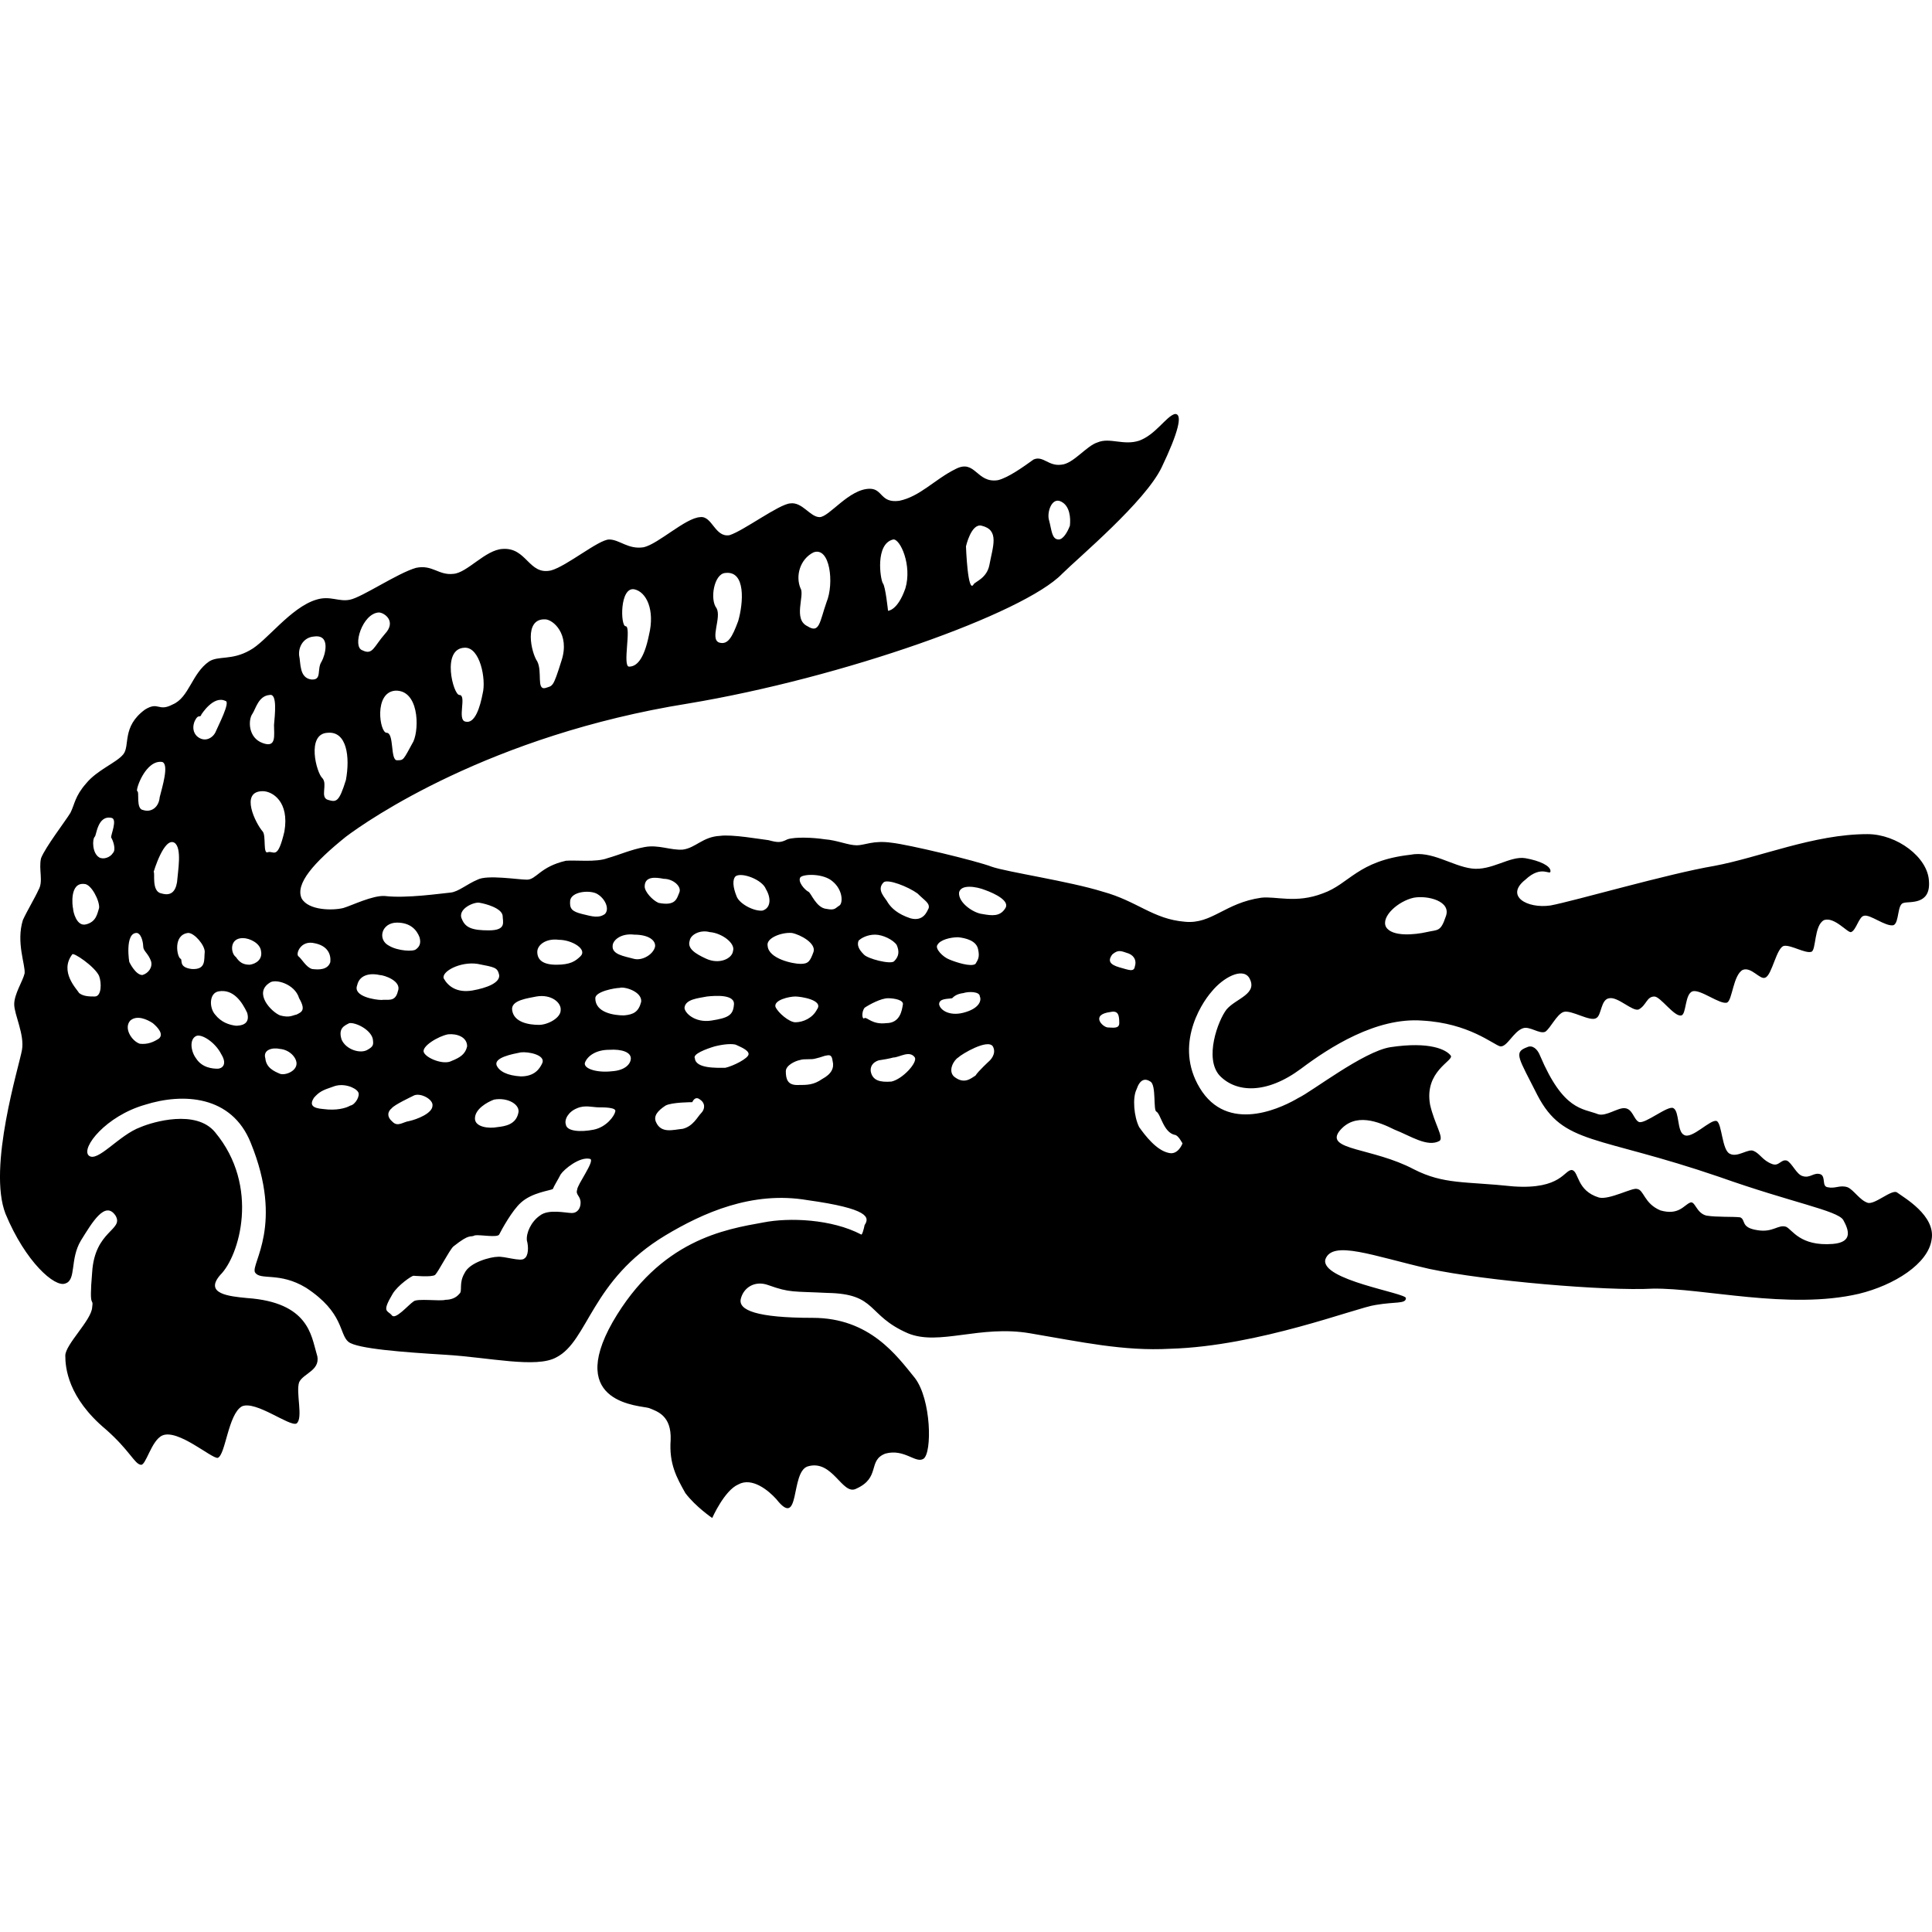 <svg xmlns="http://www.w3.org/2000/svg" xmlns:xlink="http://www.w3.org/1999/xlink" width="70px" height="70px" viewBox="0 0 70 70"><title>Lacoste-logo</title><g id="Page-1" stroke="none" stroke-width="1" fill="none" fill-rule="evenodd"><g id="Lacoste"><rect id="Rectangle-Copy-48" x="0" y="0" width="70" height="70"></rect><path d="M68.731,43.203 C68.541,43.078 67.914,43.67 67.663,43.577 C67.381,43.483 67.161,43.109 66.941,43.016 C66.659,42.923 66.502,43.078 66.22,43.016 C66,42.985 66.157,42.642 65.968,42.549 C65.717,42.456 65.591,42.705 65.309,42.611 C65.089,42.549 64.933,42.145 64.744,42.051 C64.525,41.989 64.462,42.269 64.211,42.176 C63.866,42.051 63.771,41.802 63.552,41.709 C63.364,41.584 62.956,41.957 62.674,41.802 C62.391,41.678 62.391,40.712 62.202,40.619 C61.983,40.526 61.292,41.304 61.01,41.117 C60.759,40.993 60.853,40.276 60.633,40.152 C60.445,40.028 59.598,40.744 59.378,40.65 C59.19,40.557 59.158,40.183 58.876,40.152 C58.624,40.121 58.185,40.464 57.903,40.37 C57.338,40.152 56.648,40.246 55.801,38.253 C55.706,38.004 55.519,37.849 55.33,37.942 C54.828,38.129 55.016,38.315 55.706,39.685 C56.648,41.491 57.84,41.117 62.296,42.642 C64.932,43.577 66.563,43.856 66.783,44.199 C66.972,44.541 67.16,45.008 66.406,45.07 C65.214,45.164 64.932,44.541 64.712,44.448 C64.43,44.354 64.241,44.666 63.677,44.572 C63.049,44.479 63.268,44.199 63.049,44.106 C62.766,44.074 62.201,44.106 61.825,44.043 C61.449,43.95 61.417,43.483 61.229,43.576 C61.009,43.67 60.821,44.043 60.162,43.856 C59.566,43.608 59.566,43.109 59.314,43.078 C59.157,43.015 58.31,43.483 57.934,43.389 C57.118,43.14 57.213,42.456 56.961,42.393 C56.678,42.362 56.585,43.109 54.827,42.985 C53.071,42.798 52.317,42.923 51.219,42.362 C49.744,41.584 48.018,41.677 48.52,40.993 C49.086,40.276 49.964,40.65 50.528,40.93 C51.094,41.148 51.721,41.584 52.16,41.335 C52.317,41.21 51.971,40.712 51.815,40.028 C51.596,38.814 52.663,38.44 52.568,38.253 C52.411,38.035 51.815,37.724 50.372,37.942 C49.399,38.098 47.516,39.561 47.045,39.779 C46.574,40.059 44.63,41.086 43.562,39.561 C42.496,38.004 43.468,36.417 43.908,35.919 C44.315,35.421 45.006,35.047 45.257,35.421 C45.602,36.013 44.786,36.168 44.441,36.573 C44.127,36.978 43.625,38.347 44.189,38.97 C44.786,39.592 45.884,39.655 47.139,38.721 C48.175,37.943 49.869,36.853 51.532,36.978 C53.226,37.071 54.105,37.849 54.356,37.912 C54.607,37.943 54.827,37.383 55.172,37.258 C55.423,37.165 55.768,37.476 55.987,37.383 C56.176,37.258 56.396,36.76 56.647,36.666 C56.93,36.573 57.62,37.04 57.839,36.884 C58.028,36.791 57.997,36.2 58.31,36.168 C58.624,36.106 59.157,36.666 59.377,36.573 C59.659,36.417 59.659,36.106 59.942,36.106 C60.162,36.106 60.664,36.853 60.915,36.791 C61.103,36.76 61.041,36.013 61.323,35.919 C61.605,35.826 62.327,36.417 62.578,36.324 C62.766,36.231 62.797,35.328 63.142,35.141 C63.457,35.017 63.77,35.515 63.959,35.421 C64.21,35.328 64.367,34.3 64.65,34.269 C64.9,34.238 65.402,34.549 65.622,34.487 C65.81,34.456 65.716,33.522 66.092,33.335 C66.469,33.211 66.94,33.803 67.066,33.772 C67.254,33.709 67.348,33.211 67.537,33.18 C67.756,33.118 68.321,33.584 68.604,33.522 C68.823,33.429 68.729,32.744 68.98,32.713 C69.169,32.65 69.953,32.806 69.89,31.935 C69.859,31.063 68.729,30.222 67.663,30.222 C65.717,30.222 63.771,31.063 62.108,31.374 C60.446,31.654 57.025,32.65 56.177,32.807 C55.33,32.931 54.514,32.464 55.268,31.872 C55.864,31.312 56.177,31.748 56.177,31.561 C56.177,31.374 55.801,31.188 55.268,31.094 C54.703,31.001 54.044,31.561 53.322,31.468 C52.601,31.374 51.879,30.814 51.095,30.97 C49.181,31.188 48.898,32.028 47.925,32.37 C46.953,32.744 46.231,32.464 45.697,32.526 C44.38,32.713 43.909,33.491 42.936,33.397 C41.775,33.304 41.21,32.65 39.955,32.307 C38.763,31.934 36.472,31.592 35.938,31.405 C35.374,31.187 32.895,30.595 32.299,30.533 C31.64,30.44 31.326,30.627 31.044,30.627 C30.73,30.627 30.322,30.44 29.883,30.409 C29.474,30.346 28.816,30.316 28.534,30.409 C28.284,30.534 28.19,30.534 27.845,30.441 C27.563,30.409 26.527,30.223 26.088,30.285 C25.46,30.316 25.209,30.721 24.738,30.783 C24.299,30.814 23.86,30.596 23.358,30.69 C22.856,30.783 22.448,30.97 22.009,31.094 C21.601,31.25 20.848,31.156 20.503,31.187 C19.561,31.405 19.436,31.872 19.091,31.872 C18.777,31.872 17.648,31.686 17.302,31.872 C16.926,32.028 16.612,32.308 16.33,32.339 C15.985,32.37 14.729,32.557 13.945,32.464 C13.505,32.433 12.752,32.806 12.439,32.899 C12.062,32.993 11.183,32.993 10.932,32.557 C10.681,32.028 11.372,31.25 12.533,30.316 C13.317,29.724 17.742,26.642 24.927,25.491 C30.544,24.557 37.101,22.223 38.482,20.791 C39.079,20.199 41.495,18.176 42.09,16.931 C42.687,15.686 42.875,14.97 42.561,15.001 C42.248,15.094 41.871,15.748 41.275,15.966 C40.71,16.152 40.208,15.841 39.769,16.028 C39.361,16.152 38.89,16.806 38.451,16.837 C37.981,16.899 37.792,16.495 37.446,16.65 C37.101,16.899 36.537,17.305 36.16,17.397 C35.376,17.522 35.344,16.62 34.623,16.993 C33.869,17.366 33.336,17.989 32.583,18.145 C31.893,18.238 31.987,17.709 31.516,17.709 C30.763,17.709 30.042,18.736 29.696,18.736 C29.351,18.736 29.069,18.176 28.63,18.239 C28.221,18.269 26.935,19.234 26.433,19.39 C25.899,19.484 25.805,18.675 25.366,18.737 C24.833,18.768 23.86,19.702 23.326,19.827 C22.762,19.92 22.448,19.547 22.071,19.547 C21.695,19.547 20.534,20.512 19.969,20.667 C19.153,20.854 19.09,19.827 18.212,19.889 C17.584,19.92 16.925,20.761 16.424,20.792 C15.89,20.854 15.67,20.449 15.074,20.574 C14.415,20.761 13.129,21.632 12.689,21.726 C12.281,21.819 11.968,21.57 11.465,21.726 C10.524,22.006 9.646,23.251 9.049,23.563 C8.391,23.936 7.92,23.749 7.575,23.967 C6.947,24.403 6.853,25.274 6.256,25.524 C5.724,25.804 5.755,25.399 5.252,25.71 C4.405,26.332 4.719,27.018 4.468,27.329 C4.217,27.64 3.527,27.889 3.119,28.387 C2.71,28.854 2.71,29.134 2.554,29.446 C2.366,29.757 1.644,30.691 1.487,31.096 C1.393,31.499 1.581,31.935 1.393,32.246 C1.268,32.526 0.986,32.993 0.829,33.335 C0.578,34.145 0.923,34.954 0.892,35.266 C0.829,35.545 0.515,36.013 0.515,36.386 C0.515,36.76 0.892,37.476 0.797,38.036 C0.703,38.596 -0.458,42.3 0.201,43.981 C0.923,45.724 1.99,46.658 2.366,46.503 C2.774,46.378 2.523,45.631 2.931,44.947 C3.339,44.292 3.809,43.484 4.186,44.044 C4.5,44.573 3.433,44.573 3.339,46.098 C3.213,47.561 3.401,46.938 3.339,47.374 C3.307,47.841 2.366,48.713 2.366,49.117 C2.366,49.553 2.46,50.643 3.84,51.794 C4.688,52.541 4.876,53.039 5.095,53.07 C5.284,53.133 5.472,52.198 5.88,52.011 C6.445,51.762 7.668,52.852 7.888,52.821 C8.171,52.728 8.264,51.233 8.767,50.954 C9.269,50.735 10.493,51.701 10.744,51.576 C10.995,51.389 10.712,50.455 10.838,50.082 C10.995,49.74 11.685,49.646 11.465,49.024 C11.277,48.401 11.183,47.187 8.956,47.031 C8.296,46.969 7.387,46.876 7.983,46.191 C8.673,45.506 9.426,42.985 7.794,41.024 C7.104,40.183 5.535,40.65 5.096,40.837 C4.312,41.117 3.527,42.145 3.213,41.865 C2.931,41.584 3.841,40.433 5.253,40.028 C6.633,39.592 8.391,39.686 9.081,41.397 C10.304,44.385 9.081,45.786 9.238,46.098 C9.426,46.409 10.116,46.067 11.089,46.658 C12.47,47.561 12.281,48.339 12.626,48.619 C12.94,48.868 14.603,48.992 16.141,49.086 C17.71,49.179 19.435,49.584 20.157,49.179 C21.318,48.588 21.412,46.378 24.111,44.759 C25.46,43.95 27.248,43.14 29.256,43.483 C31.484,43.794 31.516,44.106 31.327,44.385 C31.296,44.541 31.234,44.759 31.202,44.728 C30.135,44.168 28.598,44.106 27.656,44.292 C26.275,44.541 23.922,44.915 22.196,47.903 C20.502,50.891 23.232,50.922 23.514,51.016 C23.828,51.141 24.33,51.296 24.299,52.168 C24.236,53.04 24.518,53.537 24.832,54.098 C25.209,54.596 25.805,55 25.805,55 C25.805,55 26.244,54.004 26.746,53.786 C27.249,53.506 27.845,54.004 28.127,54.316 C29.006,55.437 28.63,53.351 29.257,53.133 C30.167,52.853 30.512,54.191 31.014,53.942 C31.924,53.538 31.422,52.915 32.081,52.666 C32.771,52.479 33.179,53.04 33.462,52.853 C33.775,52.635 33.744,50.706 33.148,49.927 C32.489,49.117 31.516,47.748 29.445,47.748 C27.405,47.748 26.746,47.468 26.84,47.063 C26.935,46.658 27.343,46.378 27.845,46.565 C28.63,46.845 28.723,46.782 29.978,46.845 C31.798,46.877 31.39,47.654 32.897,48.308 C34.026,48.775 35.501,47.996 37.321,48.308 C39.172,48.62 40.71,48.962 42.404,48.868 C45.605,48.775 49.151,47.375 49.841,47.281 C50.563,47.156 50.939,47.25 50.939,47.032 C50.939,46.845 47.833,46.378 48.02,45.631 C48.272,44.916 49.746,45.507 51.786,45.974 C53.826,46.409 58.187,46.783 59.882,46.69 C61.702,46.659 64.808,47.468 67.349,46.877 C68.636,46.565 69.86,45.787 69.985,44.916 C70.143,44.043 68.981,43.39 68.731,43.203 L68.731,43.203 Z M51.221,32.526 C51.723,32.433 52.602,32.65 52.382,33.211 C52.194,33.771 52.1,33.677 51.692,33.771 C51.284,33.864 50.437,33.958 50.217,33.584 C50.029,33.211 50.656,32.65 51.221,32.526 Z M38.451,18.176 C38.764,18.332 38.796,18.768 38.764,19.048 C38.67,19.297 38.514,19.546 38.357,19.546 C38.105,19.546 38.105,19.203 38.012,18.861 C37.917,18.581 38.105,17.989 38.451,18.176 L38.451,18.176 Z M35.564,19.047 C36.223,19.203 35.972,19.795 35.846,20.479 C35.752,20.946 35.344,21.071 35.281,21.164 C35.062,21.569 34.999,19.795 34.999,19.795 C34.999,19.795 35.188,18.954 35.564,19.047 Z M32.363,19.546 C32.614,19.515 33.054,20.48 32.803,21.32 C32.52,22.13 32.175,22.13 32.175,22.13 C32.175,22.13 32.081,21.227 31.987,21.133 C31.893,20.977 31.704,19.701 32.363,19.546 L32.363,19.546 Z M29.476,20.013 C30.073,19.795 30.23,21.133 29.947,21.818 C29.696,22.534 29.696,22.97 29.257,22.689 C28.723,22.44 29.163,21.569 29.006,21.32 C28.817,20.884 28.975,20.262 29.476,20.013 L29.476,20.013 Z M26.276,20.76 C27.029,20.666 26.935,21.849 26.746,22.503 C26.527,23.094 26.37,23.374 26.057,23.281 C25.711,23.157 26.15,22.378 25.962,22.036 C25.711,21.725 25.868,20.791 26.276,20.76 Z M22.981,21.351 C23.421,21.444 23.734,22.098 23.515,23.001 C23.327,23.935 23.044,24.153 22.793,24.153 C22.542,24.153 22.887,22.689 22.667,22.689 C22.479,22.689 22.448,21.258 22.981,21.351 Z M19.749,22.44 C20.032,22.44 20.659,22.97 20.345,23.935 C20.032,24.931 20.032,24.838 19.749,24.931 C19.435,24.993 19.655,24.339 19.467,23.966 C19.247,23.654 18.965,22.409 19.749,22.44 L19.749,22.44 Z M16.831,23.468 C17.396,23.437 17.616,24.62 17.49,25.117 C17.396,25.615 17.208,26.238 16.863,26.145 C16.549,26.083 16.925,25.18 16.643,25.18 C16.423,25.18 15.984,23.499 16.831,23.468 Z M14.98,26.861 C14.604,27.546 14.635,27.546 14.384,27.546 C14.133,27.546 14.29,26.55 14.007,26.55 C13.756,26.55 13.537,25.087 14.321,25.024 C15.168,24.993 15.2,26.363 14.98,26.861 Z M13.725,22.191 C13.913,22.191 14.384,22.503 13.945,22.97 C13.537,23.436 13.505,23.748 13.129,23.561 C12.752,23.437 13.129,22.223 13.725,22.191 Z M3.056,32.028 C3.307,32.028 3.621,32.65 3.59,32.9 C3.527,33.086 3.496,33.398 3.119,33.491 C2.774,33.584 2.649,33.024 2.649,32.931 C2.617,32.807 2.523,31.966 3.056,32.028 L3.056,32.028 Z M3.433,36.105 C3.245,36.105 3.025,36.105 2.868,35.981 C2.774,35.826 2.146,35.203 2.617,34.58 C2.648,34.487 3.433,35.016 3.59,35.359 C3.684,35.607 3.684,36.105 3.433,36.105 Z M4.091,30.907 C3.997,31.063 3.747,31.156 3.59,31.063 C3.339,30.907 3.339,30.409 3.433,30.316 C3.495,30.285 3.527,29.537 4.029,29.631 C4.28,29.662 3.997,30.284 4.029,30.347 C4.091,30.441 4.217,30.783 4.091,30.907 Z M24.989,34.082 C25.021,33.864 25.366,33.678 25.711,33.771 C26.15,33.802 26.653,34.176 26.559,34.456 C26.527,34.736 26.057,34.954 25.586,34.736 C25.178,34.549 24.896,34.362 24.989,34.082 L24.989,34.082 Z M25.617,36.105 C25.899,36.075 26.653,36.013 26.59,36.417 C26.559,36.79 26.37,36.884 25.774,36.977 C25.178,37.07 24.801,36.697 24.801,36.511 C24.833,36.199 25.303,36.168 25.617,36.105 L25.617,36.105 Z M24.048,31.841 C24.393,31.841 24.707,32.121 24.613,32.339 C24.519,32.557 24.487,32.837 23.86,32.713 C23.64,32.619 23.358,32.308 23.358,32.121 C23.358,31.748 23.734,31.779 24.048,31.841 Z M20.659,32.619 C20.722,32.308 21.318,32.246 21.601,32.37 C21.915,32.526 22.103,32.931 21.915,33.118 C21.695,33.273 21.475,33.211 21.099,33.118 C20.722,33.024 20.628,32.93 20.659,32.619 L20.659,32.619 Z M20.251,34.051 C20.722,34.051 21.287,34.394 21.036,34.643 C20.847,34.829 20.659,34.954 20.157,34.954 C19.655,34.954 19.467,34.767 19.467,34.487 C19.467,34.238 19.781,33.989 20.251,34.051 L20.251,34.051 Z M19.435,36.105 C19.969,36.013 20.345,36.324 20.314,36.604 C20.314,36.884 19.844,37.133 19.53,37.133 C19.153,37.133 18.62,37.039 18.557,36.604 C18.494,36.23 19.153,36.168 19.435,36.105 Z M17.992,38.596 C17.898,38.316 18.557,38.191 18.871,38.129 C19.153,38.098 19.749,38.222 19.655,38.502 C19.561,38.72 19.373,39 18.871,39 C18.369,38.97 18.086,38.814 17.992,38.596 Z M18.777,40.339 C18.683,40.744 18.306,40.806 18.024,40.837 C17.71,40.899 17.208,40.837 17.208,40.526 C17.208,40.183 17.647,39.934 17.898,39.841 C18.4,39.748 18.871,40.028 18.777,40.339 L18.777,40.339 Z M17.396,32.713 C17.584,32.744 18.18,32.899 18.212,33.179 C18.212,33.397 18.369,33.709 17.71,33.709 C17.114,33.709 16.863,33.615 16.737,33.304 C16.549,32.93 17.208,32.65 17.396,32.713 Z M17.302,34.923 C17.929,35.047 18.024,35.047 18.086,35.327 C18.118,35.607 17.647,35.794 17.113,35.888 C16.548,35.981 16.235,35.732 16.078,35.452 C15.984,35.203 16.674,34.829 17.302,34.923 L17.302,34.923 Z M16.235,37.475 C16.549,37.444 16.925,37.568 16.925,37.911 C16.863,38.191 16.674,38.316 16.361,38.44 C16.078,38.596 15.451,38.347 15.356,38.129 C15.262,37.911 15.89,37.538 16.235,37.475 L16.235,37.475 Z M15.67,40.059 C15.67,40.339 15.105,40.557 14.823,40.619 C14.603,40.65 14.415,40.837 14.227,40.65 C14.007,40.464 14.039,40.276 14.195,40.152 C14.289,40.028 14.886,39.748 15.011,39.685 C15.262,39.592 15.702,39.841 15.67,40.059 L15.67,40.059 Z M14.384,33.428 C14.886,33.428 15.106,33.709 15.2,33.958 C15.262,34.175 15.2,34.3 15.074,34.393 C14.98,34.487 14.415,34.456 14.101,34.269 C13.662,34.051 13.819,33.428 14.384,33.428 L14.384,33.428 Z M11.874,26.55 C12.564,26.487 12.689,27.421 12.533,28.262 C12.281,29.071 12.187,29.071 11.874,28.978 C11.591,28.884 11.874,28.417 11.685,28.199 C11.465,28.013 11.089,26.58 11.874,26.55 Z M11.371,23.063 C11.999,22.97 11.779,23.748 11.654,23.966 C11.465,24.246 11.685,24.651 11.277,24.619 C10.838,24.557 10.901,24.028 10.838,23.748 C10.807,23.437 10.995,23.094 11.371,23.063 Z M9.144,25.865 C9.269,25.678 9.363,25.211 9.771,25.18 C10.053,25.118 9.959,25.896 9.928,26.269 C9.928,26.643 10.022,27.11 9.52,26.923 C8.987,26.736 8.987,26.082 9.144,25.865 Z M7.198,25.958 C7.292,25.958 7.292,25.895 7.292,25.895 C7.292,25.895 7.731,25.18 8.171,25.397 C8.359,25.429 7.888,26.331 7.826,26.487 C7.732,26.736 7.418,26.923 7.135,26.674 C6.853,26.394 7.104,25.958 7.198,25.958 Z M5.88,27.608 C6.131,27.701 5.88,28.51 5.786,28.884 C5.755,29.257 5.473,29.444 5.19,29.35 C4.908,29.32 5.065,28.665 4.97,28.665 C4.908,28.604 5.284,27.514 5.88,27.608 L5.88,27.608 Z M4.97,33.803 C5.159,33.864 5.19,34.238 5.19,34.3 C5.19,34.456 5.378,34.549 5.473,34.829 C5.535,35.047 5.378,35.265 5.159,35.327 C4.908,35.327 4.688,34.86 4.688,34.86 C4.688,34.923 4.5,33.771 4.97,33.803 Z M5.755,37.631 C5.566,37.755 5.347,37.849 5.065,37.817 C4.782,37.724 4.469,37.257 4.72,36.977 C4.97,36.76 5.347,36.946 5.535,37.07 C5.724,37.227 5.943,37.475 5.755,37.631 Z M5.849,32.37 C5.473,32.308 5.629,31.592 5.566,31.592 C5.566,31.592 5.943,30.316 6.32,30.534 C6.602,30.721 6.445,31.561 6.414,31.966 C6.351,32.339 6.163,32.464 5.849,32.37 L5.849,32.37 Z M6.539,34.736 C6.414,34.674 6.256,33.864 6.821,33.802 C7.041,33.802 7.418,34.238 7.418,34.487 C7.386,34.767 7.48,35.141 6.947,35.109 C6.445,35.047 6.633,34.767 6.539,34.736 L6.539,34.736 Z M7.888,38.721 C7.701,38.721 7.323,38.69 7.104,38.347 C6.916,38.098 6.853,37.662 7.104,37.538 C7.292,37.444 7.794,37.755 8.014,38.191 C8.265,38.596 8.014,38.721 7.888,38.721 Z M8.547,37.164 C8.296,37.133 8.014,37.039 7.794,36.76 C7.575,36.511 7.575,35.981 7.92,35.919 C8.453,35.826 8.767,36.293 8.956,36.697 C9.081,37.133 8.705,37.164 8.547,37.164 L8.547,37.164 Z M9.049,34.954 C8.798,34.954 8.673,34.86 8.547,34.674 C8.359,34.549 8.296,33.989 8.798,33.989 C9.049,33.989 9.426,34.176 9.457,34.456 C9.52,34.767 9.269,34.923 9.049,34.954 Z M9.52,28.666 C9.865,28.666 10.493,29.04 10.304,30.129 C10.053,31.187 9.928,30.814 9.708,30.876 C9.52,30.969 9.646,30.285 9.52,30.129 C9.269,29.849 8.673,28.666 9.52,28.666 L9.52,28.666 Z M10.148,38.907 C9.928,38.814 9.646,38.689 9.614,38.347 C9.52,38.036 9.865,37.942 10.148,38.005 C10.493,38.036 10.744,38.316 10.744,38.534 C10.744,38.814 10.336,38.97 10.148,38.907 Z M10.744,36.76 C10.587,36.79 10.493,36.884 10.148,36.79 C9.834,36.666 9.175,35.981 9.771,35.607 C9.959,35.452 10.681,35.639 10.838,36.168 C11.089,36.604 10.932,36.666 10.744,36.76 Z M10.807,34.643 C10.712,34.549 10.9,34.051 11.403,34.176 C11.874,34.269 11.999,34.58 11.968,34.86 C11.874,35.141 11.56,35.141 11.308,35.109 C11.089,35.047 10.932,34.736 10.807,34.643 L10.807,34.643 Z M12.689,40.059 C12.533,40.152 12.187,40.246 11.716,40.183 C11.308,40.152 11.214,40.028 11.371,39.779 C11.56,39.561 11.685,39.499 12.062,39.374 C12.438,39.219 12.878,39.405 12.972,39.561 C13.066,39.685 12.878,40.028 12.689,40.059 L12.689,40.059 Z M13.317,38.035 C13.066,38.191 12.533,38.035 12.375,37.662 C12.25,37.257 12.47,37.164 12.658,37.07 C12.878,37.039 13.411,37.288 13.505,37.631 C13.537,37.849 13.537,37.911 13.317,38.035 L13.317,38.035 Z M13.819,36.23 C13.599,36.23 12.783,36.105 12.94,35.701 C13.034,35.265 13.505,35.265 13.756,35.327 C13.913,35.327 14.572,35.545 14.415,35.919 C14.321,36.324 14.039,36.199 13.819,36.23 L13.819,36.23 Z M21.036,43.576 C21.036,43.794 20.91,43.95 20.722,43.95 C20.502,43.95 19.875,43.794 19.561,44.043 C19.247,44.261 19.059,44.666 19.09,44.946 C19.153,45.164 19.153,45.507 18.997,45.599 C18.871,45.724 18.275,45.507 18.024,45.537 C17.804,45.537 17.019,45.724 16.831,46.129 C16.612,46.503 16.769,46.782 16.643,46.877 C16.518,47.032 16.329,47.094 16.141,47.094 C15.953,47.156 15.105,47.032 14.98,47.156 C14.792,47.281 14.321,47.841 14.195,47.654 C14.039,47.468 13.819,47.561 14.227,46.877 C14.415,46.565 14.917,46.223 14.98,46.223 C15.011,46.223 15.639,46.284 15.765,46.192 C15.89,46.067 16.267,45.32 16.424,45.164 C17.051,44.666 17.02,44.853 17.208,44.759 C17.397,44.728 18.024,44.853 18.087,44.728 C18.181,44.541 18.557,43.856 18.871,43.576 C19.279,43.202 19.938,43.14 20.032,43.078 C20.063,42.985 20.22,42.736 20.315,42.549 C20.44,42.362 21.005,41.895 21.381,41.989 C21.57,42.051 20.911,42.923 20.911,43.109 C20.847,43.296 21.036,43.327 21.036,43.576 Z M21.506,40.931 C21.036,41.024 20.534,40.993 20.502,40.744 C20.439,40.557 20.596,40.277 20.91,40.153 C21.192,40.028 21.475,40.121 21.694,40.121 C21.882,40.121 22.353,40.121 22.291,40.277 C22.26,40.432 21.977,40.837 21.506,40.931 L21.506,40.931 Z M22.166,38.814 C21.632,38.876 21.13,38.721 21.193,38.503 C21.287,38.254 21.601,38.036 22.071,38.036 C22.542,38.005 22.856,38.129 22.856,38.347 C22.856,38.534 22.667,38.783 22.166,38.814 Z M23.232,36.293 C23.138,36.666 22.95,36.76 22.605,36.79 C22.26,36.79 21.569,36.697 21.569,36.168 C21.569,35.919 22.291,35.794 22.448,35.794 C22.605,35.732 23.264,35.919 23.232,36.293 L23.232,36.293 Z M23.734,34.3 C23.672,34.58 23.264,34.829 22.95,34.736 C22.605,34.643 22.166,34.58 22.197,34.269 C22.197,34.082 22.479,33.803 22.981,33.864 C23.515,33.864 23.766,34.082 23.734,34.3 L23.734,34.3 Z M25.397,40.339 C25.272,40.464 25.115,40.806 24.738,40.899 C24.393,40.93 23.954,41.086 23.766,40.65 C23.672,40.432 23.828,40.246 24.111,40.059 C24.33,39.934 25.083,39.934 25.083,39.934 C25.083,39.934 25.177,39.685 25.365,39.841 C25.554,39.966 25.554,40.183 25.397,40.339 Z M26.276,38.689 C25.962,38.689 25.209,38.72 25.177,38.347 C25.083,38.191 25.585,38.005 25.899,37.911 C26.275,37.818 26.526,37.818 26.652,37.849 C26.778,37.911 27.123,38.036 27.123,38.191 C27.123,38.347 26.559,38.627 26.276,38.689 L26.276,38.689 Z M26.684,32.464 C26.559,32.152 26.527,31.872 26.653,31.748 C26.872,31.592 27.625,31.872 27.751,32.215 C27.939,32.526 27.939,32.9 27.625,32.993 C27.311,33.024 26.778,32.744 26.684,32.464 L26.684,32.464 Z M27.813,34.269 C27.75,33.989 28.315,33.771 28.692,33.803 C29.006,33.864 29.571,34.176 29.476,34.487 C29.351,34.829 29.289,34.923 29.006,34.923 C28.723,34.923 27.845,34.736 27.813,34.269 L27.813,34.269 Z M28.096,36.479 C28.033,36.23 28.598,36.105 28.817,36.105 C29.006,36.105 29.853,36.23 29.602,36.573 C29.445,36.884 29.1,37.039 28.817,37.039 C28.598,37.039 28.19,36.697 28.096,36.479 L28.096,36.479 Z M29.79,39.094 C29.476,39.312 29.257,39.312 28.88,39.312 C28.535,39.312 28.472,39.094 28.472,38.814 C28.472,38.596 28.817,38.44 28.975,38.409 C29.163,38.347 29.382,38.409 29.571,38.347 C29.696,38.316 29.696,38.316 29.885,38.254 C30.042,38.223 30.136,38.191 30.167,38.44 C30.23,38.689 30.135,38.907 29.79,39.094 L29.79,39.094 Z M30.418,32.807 C30.261,32.9 30.261,32.993 29.947,32.931 C29.571,32.9 29.382,32.339 29.288,32.308 C29.162,32.246 28.88,31.935 29.005,31.779 C29.162,31.654 29.853,31.654 30.167,31.935 C30.543,32.246 30.543,32.713 30.418,32.807 L30.418,32.807 Z M31.108,34.082 C31.202,33.989 31.422,33.864 31.704,33.864 C31.987,33.864 32.363,34.051 32.489,34.238 C32.583,34.456 32.583,34.643 32.395,34.829 C32.269,34.954 31.422,34.736 31.296,34.58 C31.108,34.394 31.046,34.238 31.108,34.082 Z M31.328,36.884 C31.234,36.977 31.202,36.666 31.328,36.511 C31.516,36.386 31.924,36.168 32.175,36.168 C32.395,36.168 32.771,36.23 32.709,36.417 C32.677,36.604 32.614,37.07 32.113,37.07 C31.61,37.133 31.422,36.853 31.328,36.884 L31.328,36.884 Z M32.3,39.187 C31.893,39.219 31.61,39.156 31.548,38.814 C31.516,38.503 31.83,38.409 31.893,38.409 C31.924,38.409 32.269,38.347 32.363,38.316 C32.583,38.316 32.959,38.036 33.148,38.316 C33.242,38.503 32.709,39.094 32.3,39.187 L32.3,39.187 Z M33.65,32.9 C33.587,33.024 33.462,33.398 32.99,33.273 C32.52,33.118 32.3,32.9 32.175,32.713 C32.081,32.526 31.735,32.246 32.018,31.966 C32.175,31.842 32.897,32.122 33.242,32.371 C33.524,32.65 33.681,32.713 33.65,32.9 L33.65,32.9 Z M33.964,34.238 C34.058,34.051 34.434,33.958 34.717,33.958 C34.999,33.989 35.376,34.082 35.438,34.394 C35.501,34.674 35.438,34.767 35.344,34.923 C35.188,35.047 34.623,34.86 34.403,34.767 C34.152,34.674 33.869,34.362 33.964,34.238 L33.964,34.238 Z M34.026,36.386 C34.026,36.168 34.34,36.199 34.497,36.168 C34.56,36.106 34.654,36.013 34.905,35.981 C35.093,35.919 35.501,35.919 35.501,36.105 C35.564,36.23 35.501,36.511 34.999,36.666 C34.434,36.853 34.058,36.604 34.026,36.386 Z M35.846,38.44 C35.846,38.44 35.438,38.814 35.344,38.97 C35.188,39.063 34.936,39.312 34.56,39.001 C34.34,38.783 34.56,38.409 34.717,38.316 C34.843,38.191 35.784,37.631 35.972,37.911 C36.129,38.191 35.846,38.44 35.846,38.44 Z M36.41,32.93 C36.222,33.211 35.94,33.179 35.595,33.117 C35.281,33.086 34.717,32.713 34.748,32.339 C34.811,32.028 35.375,32.121 35.689,32.246 C36.035,32.37 36.63,32.65 36.41,32.93 Z M40.145,37.227 C39.957,37.227 39.486,36.76 40.239,36.666 C40.522,36.604 40.553,36.79 40.553,37.07 C40.553,37.289 40.302,37.227 40.145,37.227 L40.145,37.227 Z M40.553,35.047 C40.239,34.954 40.113,34.829 40.302,34.58 C40.522,34.394 40.615,34.456 40.898,34.549 C41.118,34.643 41.18,34.829 41.118,35.016 C41.086,35.234 40.898,35.141 40.553,35.047 Z M42.341,41.771 C41.901,41.678 41.494,41.148 41.274,40.837 C41.086,40.464 41.024,39.779 41.18,39.468 C41.306,39.094 41.494,39.063 41.682,39.188 C41.901,39.312 41.776,40.246 41.901,40.277 C42.059,40.371 42.153,41.025 42.561,41.118 C42.686,41.118 42.844,41.429 42.844,41.429 C42.844,41.429 42.686,41.864 42.341,41.771 L42.341,41.771 Z" id="Shape" fill="#000000"></path></g></g></svg>